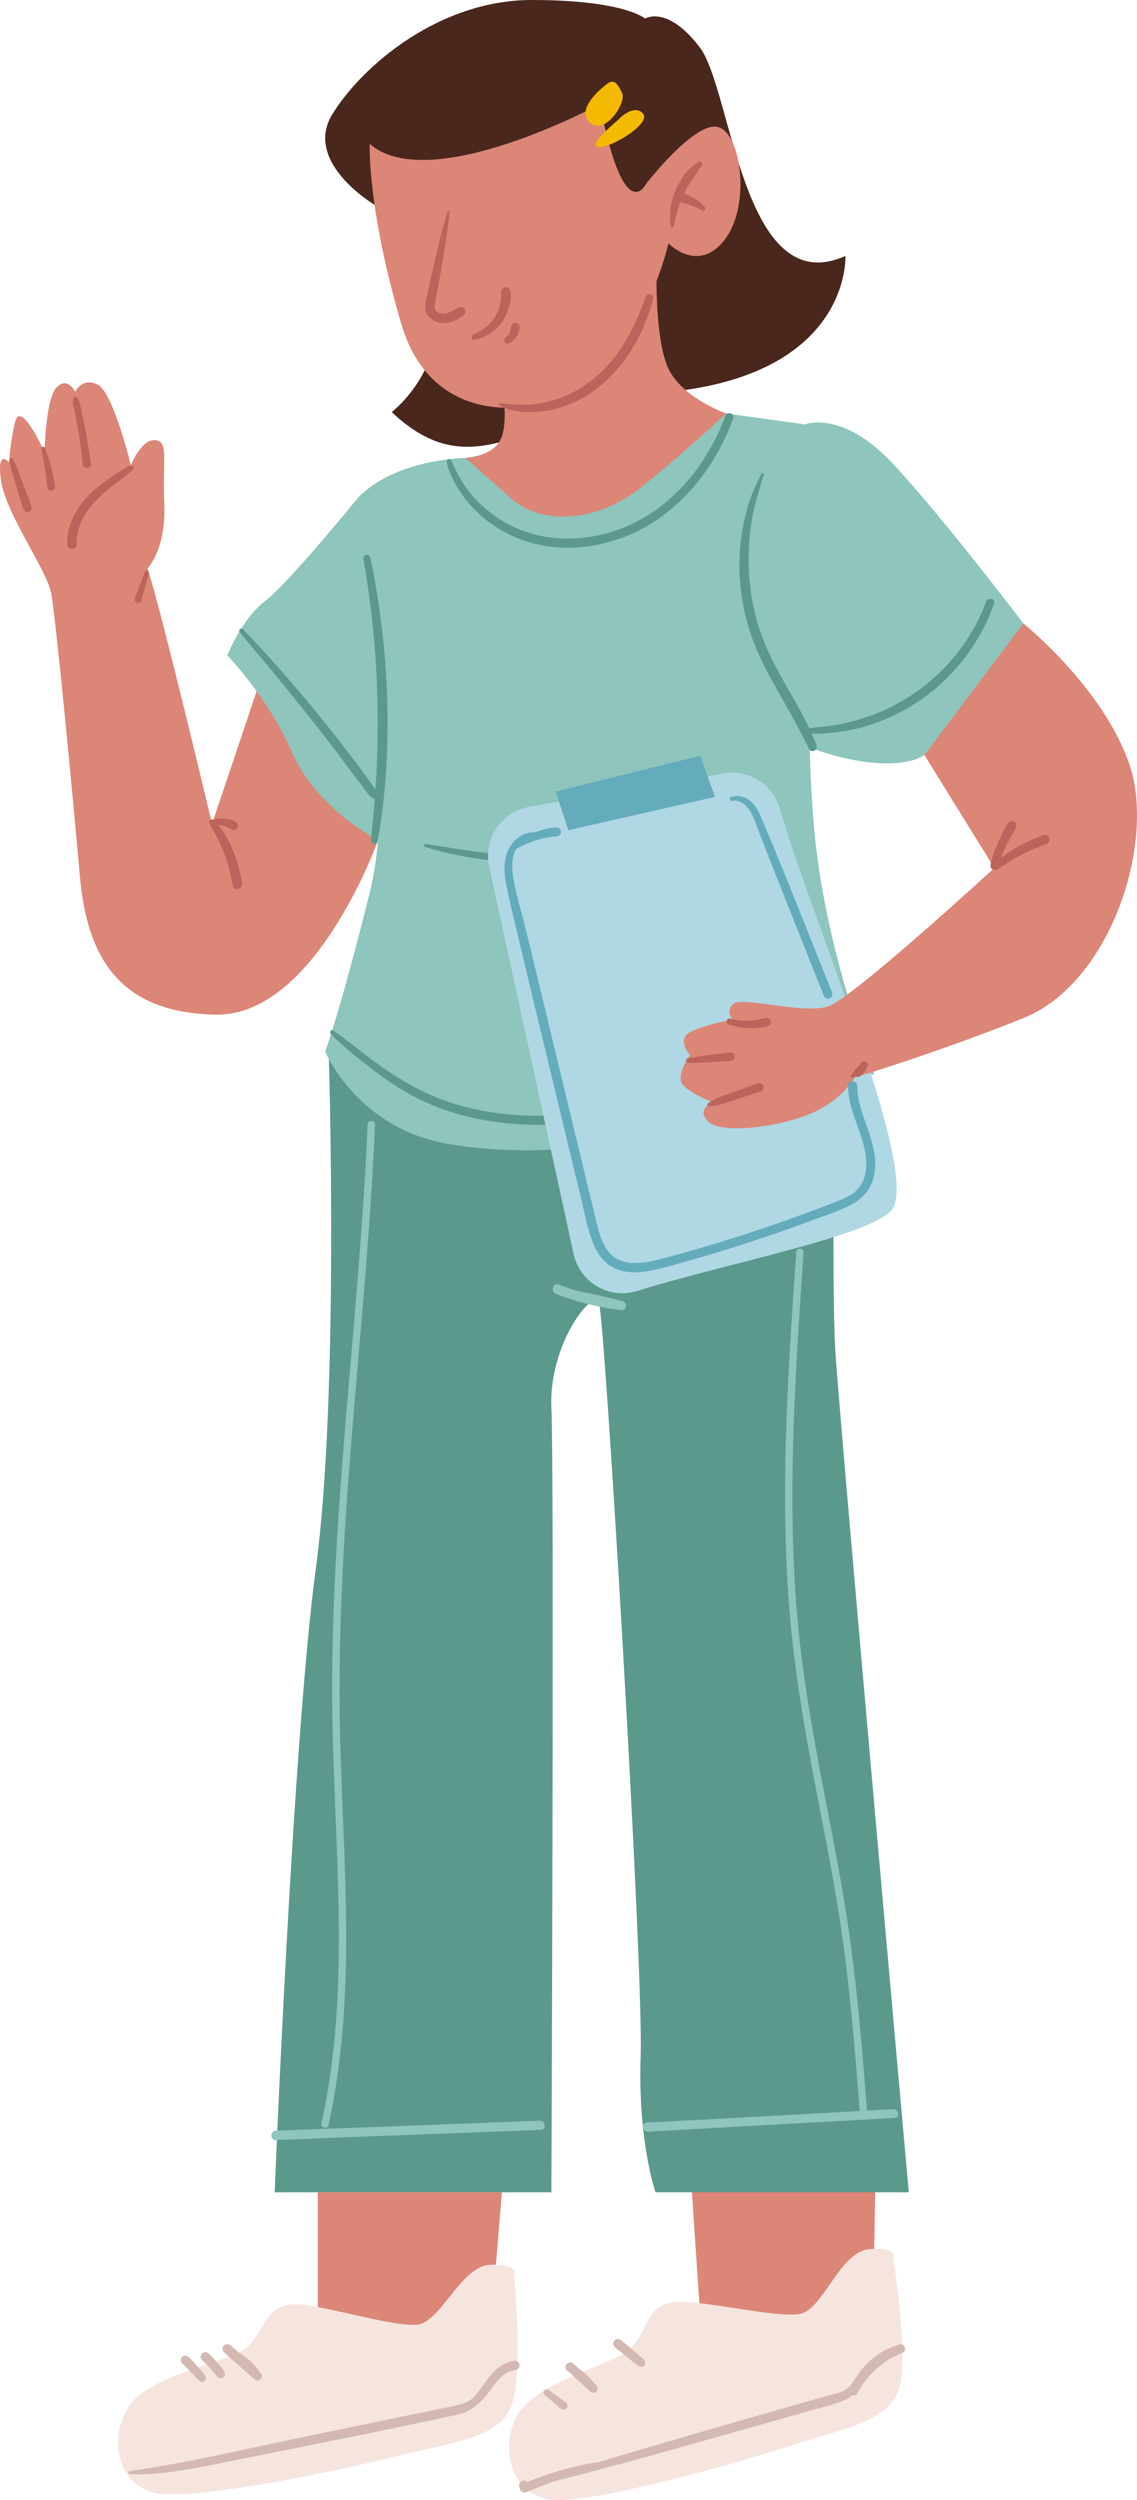 <svg xmlns="http://www.w3.org/2000/svg" id="OBJECT" viewBox="0 0 1364.831 3000"><path d="M830.252,2626.165l11.5,170.992s132.763,2.275,154.997-10.424c44.068-25.169,51.696-27.915,51.696-27.915l2.358-147.486-220.552,14.833Z" fill="#dc8678"></path><path d="M1072.02,2709.304s6.769-14.041-29.093-10.292c-35.862,3.749-55.173,74.602-84.378,77.904-29.205,3.302-89.047-11.4-136.099-14.923-47.052-3.523-43.213,33.67-64.506,55.166-21.293,21.496-117.69,40.017-138.792,84.239-21.102,44.222-.21,96.319,46.753,98.511s190.221-35.532,275.339-62.658c85.118-27.126,136.203-33.237,141.033-85.727,4.83-52.49-10.256-142.22-10.256-142.22Z" fill="#f6e5df"></path><path d="M394.557,1263.896s12.991,406.701-15.211,616.243c-28.202,209.542-49.632,750.54-49.632,750.54h332.168s3.572-864.835,0-941.032c-3.572-76.197,50.004-144.774,57.147-125.725,7.143,19.049,53.575,800.068,50.004,902.933-3.572,102.866,17.858,163.823,17.858,163.823h304.006s-83.027-925.793-88.151-1009.609c-5.124-83.817,0-374.333,0-374.333l-608.189,17.16Z" fill="#5c998d"></path><path d="M319.22,796.129l-64.674,192.543s-58.464-246.663-77.395-306.797c0,0,22.272-22.272,20.045-76.839-2.227-54.566,5.568-75.725-11.136-76.839-16.704-1.114-28.954,30.067-28.954,30.067,0,0-21.158-87.975-40.09-96.883-18.931-8.909-26.726,8.819-26.726,8.819,0,0-8.909-18.841-22.272-5.478-13.363,13.363-14.477,77.952-14.477,77.952,0,0-28.954-64.762-35.635-35.722-6.682,29.04-6.682,47.971-6.682,47.971,0,0-15.59-18.059-10.022,21.595,5.568,39.654,54.566,106.707,60.134,134.985,5.568,28.278,26.17,244.906,34.522,339.546,8.352,94.64,45.101,164.797,163.699,166.467,118.599,1.67,193.657-207.662,193.657-207.662l-133.994-213.726Z" fill="#dc8678"></path><path d="M558.6,549.562s-85.231,.908-129.775,48.793c-5.011,127.786,50.436,330.183,14.917,473.002-35.519,142.819-53.377,190.426-53.377,190.426,0,0,37.277,90.202,144.078,110.247s261.179,2.506,354.371-42.595c93.192-45.101,160.843-40.09,160.843-40.09,0,0-59.869-147.831-72.663-298.167-12.794-150.336-.835-307.354,.835-371.247s-11.693-110.664-11.693-110.664l-94.419-13.157-313.119,53.453Z" fill="#8ec5bc"></path><path d="M449.611,245.716s-86.251-50.836-50.616-108.743C434.63,79.066,527.059,0,638.419,0s135.859,22.272,135.859,22.272c0,0,26.726-16.704,65.702,34.522,38.976,51.226,51.226,305.777,174.835,250.329,0,0,7.238,140.546-210.571,163.079-159.798,16.532-229.302,123.457-333.981,24.292,0,0,48.998-37.674,53.453-100.278s-74.108-148.499-74.108-148.499Z" fill="#49271d"></path><path d="M443.799,172.697s-3.194,77.051,38.16,216.863c41.354,139.812,196.53,110.019,249.524,47.195,52.994-62.824,70.901-144.786,70.901-144.786,0,0,35.132,36.697,67.049-3.667,31.917-40.364,20.809-127.814-7.258-135.767s-87.031,68.614-87.031,68.614c0,0-26.026,52.974-54.969-96.194,0,0-203.953,110.364-276.375,47.741Z" fill="#dc8678"></path><path d="M846.09,248.678c-4.201-5.516-10.298-9.549-16.377-12.726-2.78-1.453-5.667-2.589-8.651-3.486,.463-.966,.912-1.943,1.398-2.891,2.746-5.363,5.994-10.334,9.415-15.282,3.575-5.172,6.788-10.77,10.615-15.743,1.927-2.504-.904-5.957-3.693-4.2-7.006,4.414-13.041,9.147-17.861,16.006-3.978,5.661-7.189,11.861-9.965,18.182-6.047,13.768-8.191,28.657-5.712,43.477,.299,1.787,3.184,1.554,3.478-.119,1.719-9.779,4.368-19.741,7.963-29.219,.231,.079,.458,.166,.703,.224,3.181,.754,6.374,1.532,9.488,2.534,5.808,1.867,11.136,4.767,16.665,7.282,.969,.441,2.285-.226,2.805-1.055,.613-.977,.396-2.11-.27-2.985Z" fill="#bc645b"></path><path d="M551.28,368.793c-7.983,3.706-18.292,11.899-26.946,4.96-3.44-2.759-2.89-6.194-2.147-10.151,1.317-7.011,2.646-14.021,3.972-21.03,2.736-14.455,5.13-28.966,7.467-43.49,1.164-7.235,2.225-14.489,3.369-21.728,1.182-7.477,1.592-15.011,2.74-22.476,.242-1.571-2.356-2.219-2.766-.644-2.114,8.121-4.724,16.052-6.737,24.216-1.886,7.646-3.826,15.282-5.629,22.947-3.983,16.929-7.903,33.87-11.443,50.899-1.354,6.511-4.043,14.021-2.309,20.678,1.41,5.414,5.418,9.661,10.35,12.112,11.728,5.83,25.958,.784,35.489-7.145,4.547-3.783,.261-11.781-5.41-9.148Z" fill="#bc645b"></path><path d="M612.988,350.206c-.484-3.055-2.508-5.663-5.889-5.572-3.144,.084-5.607,2.783-5.572,5.889,.087,7.621-.322,14.072-3.281,21.506-2.006,5.04-4.806,9.784-8.35,13.893-5.974,6.925-13.799,11.904-21.972,15.861-2.852,1.381-2.476,6.468,1.249,5.953,13.147-1.819,24.186-9.384,32.248-19.749,3.754-4.826,6.584-10.213,8.549-16.002,2.174-6.405,4.117-14.84,3.018-21.778Z" fill="#bc645b"></path><path d="M621.498,388.479c-1.551-.978-3.352-1.137-5.052-.452-1.199,.485-1.938,1.395-2.216,2.732-.634,.634-.991,1.355-1.072,2.162-.101,.664-.107,1.434-.123,2.082-.062,.367-.123,.734-.185,1.101-.031,.123-.063,.247-.094,.37-.524,1.521-1.098,2.975-1.954,4.361-.987,1.599-2.327,2.911-3.801,4.046-1.554,1.197-2.113,3.105-1.43,4.952,.38,1.028,1.269,1.77,2.235,2.217,1.399,.648,2.833,.216,4.059-.539,1.065-.656,2.112-1.223,3.097-2.003,.739-.585,1.442-1.215,2.104-1.887,2.053-2.083,3.774-4.608,4.949-7.277,.802-1.822,1.421-3.764,1.777-5.723,.418-2.299-.22-4.837-2.293-6.145Z" fill="#bc645b"></path><path d="M788.199,320.471s-2.984,92.119,16.047,125.527c19.031,33.408,67.473,50.112,67.473,50.112,0,0-50.112,46.771-101.895,88.531-51.782,41.76-119.272,46.771-156.519,13.363s-54.705-48.442-54.705-48.442c0,0,28.886-1.423,40.243-18.656,11.357-17.233,5.184-50.274,6.44-60.705,2.513-20.863,182.916-149.73,182.916-149.73Z" fill="#dc8678"></path><path d="M779.59,353.075c-3.527-.195-4.324,2.324-5.01,5.069-.139,.555-.994,1.62-1.261,2.407-.296,.872-.602,1.74-.915,2.606-.69,1.905-1.38,3.813-2.095,5.709-1.407,3.733-2.908,7.455-4.519,11.105-3.306,7.491-6.933,14.82-10.842,22.014-6.732,12.389-14.656,24.279-24.026,34.838-19.014,21.429-43.795,38.005-71.819,44.857-8.56,2.093-17.184,3.574-26.001,3.905-4.948,.186-10.007,.076-14.958-.182-5.998-.312-11.921-1.606-17.897-1.822-1.6-.058-1.842,2.068-.689,2.817,6.932,4.505,16.704,6.614,24.79,7.5,8.562,.937,17.266,.69,25.821-.195,16.504-1.707,32.753-7.325,47.321-15.166,26.979-14.521,48.358-37.673,63.775-63.913,10.222-17.397,17.678-36.449,22.742-55.956,.723-2.786-1.766-5.445-4.418-5.592Z" fill="#bc645b"></path><path d="M966.137,509.267s45.101-18.374,106.906,48.442c61.805,66.816,155.347,190.426,155.347,190.426,0,0-80.179,148.666-131.127,163.699-50.947,15.034-125.361-14.917-125.361-14.917,0,0-24.14-377.627-5.766-387.65Z" fill="#8ec5bc"></path><path d="M428.825,598.355s-82.407,101.338-110.803,123.053c-28.397,21.715-45.101,65.146-45.101,65.146,0,0,48.998,50.112,77.952,116.928,28.954,66.816,102.846,104.821,102.846,104.821,0,0,15.752-372.642-24.894-409.948Z" fill="#8ec5bc"></path><path d="M456.799,741.317c-3.249-24.23-6.98-48.589-12.455-72.426-1.195-5.203-8.991-3.524-8.093,1.724,7.593,44.377,13.026,88.742,15.414,133.716,2.254,42.454,2.263,84.774,.031,127.232-.279,5.307-.648,10.604-1.029,15.901-1.139-1.805-2.423-3.532-3.661-5.316-2.615-3.767-5.341-7.452-8.002-11.187-4.646-6.522-9.476-12.901-14.339-19.262-9.87-12.911-19.79-25.784-29.911-38.499-20.542-25.807-41.782-51.079-63.827-75.613-12.951-14.414-25.761-28.982-39.558-42.596-1.963-1.937-5.594,.827-3.846,3.117,9.996,13.097,21.138,25.375,31.696,38.023,10.858,13.007,21.51,26.19,32.156,39.371,20.587,25.487,40.946,51.201,60.601,77.417,5.224,6.968,10.336,14.024,15.645,20.927,3.066,3.986,6.033,8.047,9.088,12.041,3.018,3.948,5.7,8.351,9.683,11.374,1.075,.816,2.313,1.019,3.46,.837-1.38,17.02-3.048,34.013-4.49,51.036-.381,4.491,7.038,5.11,7.851,.723,8.294-44.744,11.637-90.596,11.974-136.073,.329-44.364-2.493-88.494-8.389-132.466Z" fill="#5c998d"></path><path d="M1183.775,721.841c-24.597,66.785-80.58,119.162-148.394,140.235-10.347,3.215-20.946,5.908-31.61,7.827-10.748,1.934-21.636,2.433-32.415,3.893-15.8-33.527-37.393-64.266-52.064-98.394-16.929-39.381-22.898-82.404-19.915-125.022,.94-13.428,2.87-26.871,5.896-39.99,1.498-6.494,3.366-12.86,5.137-19.28,1.923-6.971,3.759-14.099,6.34-20.855,.755-1.976-2.077-3.039-3.003-1.205-5.461,10.817-10.537,21.323-14.248,32.9-3.613,11.274-6.445,22.869-8.407,34.543-3.825,22.762-4.566,46.055-2.072,69.008,2.374,21.853,7.494,43.244,15.218,63.819,7.72,20.566,18.171,39.957,28.96,59.045,13.177,23.313,26.532,46.489,38.13,70.638,2.422,5.043,10.873,1.111,8.952-4.105-1.816-4.933-3.814-9.778-5.931-14.565,8.604,.589,17.553-.279,25.95-1.154,10.504-1.094,20.9-2.888,31.119-5.554,19.593-5.112,38.344-12.775,55.985-22.709,31.145-17.538,58.009-42.386,78.161-71.898,11.574-16.949,20.752-35.247,27.698-54.549,2.153-5.983-7.314-8.529-9.488-2.626Z" fill="#5c998d"></path><path d="M1019.561,1267.218c-43.762,11.328-87.853,21.411-131.853,31.764-42.633,10.032-85.241,20.444-128.315,28.437-79.194,14.697-164.69,19.86-240.398-12.633-21.188-9.093-41.047-21.01-59.987-34.093-20.123-13.902-38.616-30.037-58.685-43.965-2.742-1.903-5.568,1.639-3.252,3.97,14.918,15.012,31.769,28.504,48.546,41.366,16.916,12.969,34.603,25.124,53.586,34.889,36.077,18.558,75.739,28.253,116.039,31.532,86.627,7.049,171.487-15.976,255.029-35.571,50.302-11.799,100.555-23.847,151.072-34.699,7.044-1.513,5.107-12.78-1.784-10.997Z" fill="#5c998d"></path><path d="M877.659,496.263c-2.147-1.142-5.766-.38-6.697,2.131-19.965,53.882-56.832,102.804-109.105,128.686-50.601,25.054-112.104,27.359-160.864-3.303-12.662-7.963-24.035-17.702-33.93-28.914-11.082-12.558-18.408-26.841-25.161-42.008-1.571-3.528-6.581-1.922-5.709,1.88,3.245,14.145,10.596,27.724,18.994,39.45,8.67,12.106,19.167,22.91,31.092,31.846,22.858,17.127,50.164,27.632,78.57,30.446,31.226,3.094,62.996-2.736,91.728-15.099,28.114-12.097,52.676-31.092,73.042-53.785,22.02-24.536,38.797-53.755,50.171-84.631,.934-2.537,.448-5.325-2.131-6.697Z" fill="#5c998d"></path><path d="M155.931,558.841c-9.798,4.66-19.158,11.105-27.925,17.477-8.975,6.523-17.864,13.566-25.216,21.925-13.529,15.383-23.292,35.097-21.949,55.974,.398,6.183,10.843,6.254,11.001-.069,.217-8.677,1.153-16.708,4.348-24.855,3.371-8.597,8.402-16.437,14.386-23.444,6.852-8.023,14.585-15.05,22.862-21.574,8.708-6.864,18.269-13.105,26.219-20.842,2.601-2.531-.865-5.953-3.726-4.592Z" fill="#bc645b"></path><path d="M109.252,556.417c-2.211-13.904-4.177-27.821-6.952-41.632-1.219-6.068-2.477-12.127-3.851-18.162-1.402-6.156-2.019-14.817-6.194-19.757-1.341-1.587-4.144-.612-4.552,1.287-1.226,5.704,1.339,12.275,2.421,17.879,1.338,6.929,2.594,13.871,3.745,20.833,2.198,13.298,4.27,26.716,5.416,40.152,.554,6.493,10.962,5.656,9.967-.6Z" fill="#bc645b"></path><path d="M66.103,583.9c-.731-7.683-2.696-15.514-4.64-22.971-2.114-8.105-4.578-15.937-7.755-23.69-.935-2.281-4.497-1.05-4.056,1.312,1.442,7.725,2.83,15.479,4.117,23.232,.631,3.801,1.174,7.611,1.718,11.425,.567,3.978,.747,8.106,1.565,12.036,1.2,5.762,9.612,4.541,9.052-1.343Z" fill="#bc645b"></path><path d="M37.669,607.281c-1.008-3.069-2.104-6.112-3.198-9.151-1.99-5.527-4.197-10.968-6.317-16.445-3.981-10.288-7.509-20.928-12.494-30.783-1.347-2.662-4.999-.695-4.521,1.902,2.04,11.105,6.05,21.929,9.152,32.774,1.622,5.67,3.264,11.333,5.093,16.94,1.386,4.25,3.08,14.784,9.857,11.568,2.701-1.281,3.29-4.178,2.427-6.804Z" fill="#bc645b"></path><path d="M173.737,686.617c-4.025,10.343-7.889,20.721-11.718,31.14-.754,2.05-.032,4.409,2.058,5.336,1.8,.798,4.709,.05,5.336-2.058,3.247-10.911,6.478-21.891,8.967-33.004,.683-3.049-3.506-4.337-4.644-1.414Z" fill="#bc645b"></path><path d="M814.52,997.9c-12.069,12.049-29.36,17.358-45.674,20.538-19.279,3.758-38.961,5.775-58.532,7.262-40.545,3.081-81.306,2.503-121.747-1.727-25.956-2.715-51.592-7.278-77.358-11.31-2.082-.326-2.913,2.944-.882,3.607,21.111,6.886,43.069,11.117,65.008,14.415,21.908,3.293,44.08,5.328,66.215,6.214,41.81,1.674,84.197,.029,125.531-6.85,20.571-3.423,40.945-9.553,55.777-24.972,4.941-5.136-3.376-12.133-8.338-7.179Z" fill="#5c998d"></path><path d="M381.497,2630.678v171.378s132.311,11.178,155.347,0c45.658-22.156,53.453-24.383,53.453-24.383l12.25-146.995h-221.05Z" fill="#dc8678"></path><path d="M617.14,2729.852s7.696-13.555-28.337-12.221c-36.033,1.335-60.055,70.732-89.415,72.066-29.36,1.335-88.081-17.349-134.79-24.022-46.71-6.673-45.375,30.695-68.062,50.713-22.687,20.018-120.11,32.029-144.132,74.735-24.022,42.706-6.673,96.088,40.037,101.426,46.71,5.338,192.176-22.687,278.923-44.04,86.746-21.353,138.126-24.022,146.468-76.07s-.69-142.588-.69-142.588Z" fill="#f6e5df"></path><path d="M290.649,1059.726c-2.082-13.646-5.846-26.975-11.153-39.716-3.049-7.32-6.817-14.424-11.064-21.117-1.893-2.983-3.858-5.933-5.944-8.789,2.284,.144,4.532,.419,6.805,1.111,3.063,.933,5.835,2.496,8.51,4.223,2.29,1.478,5.893,.261,7.041-2.128,1.225-2.55,.434-5.651-2.128-7.041-7.445-4.038-17.025-5.529-25.246-3.156-.452,.131-.843,.364-1.185,.653-.324-.134-.621-.312-.978-.388-1.786-.378-3.712,.437-3.852,2.509-.294,4.371,3.139,8.153,5.177,11.729,1.606,2.817,3.154,5.671,4.61,8.568,3.218,6.401,6.001,12.985,8.583,19.665,4.531,11.72,7.534,24.021,9.365,36.437,1.1,7.459,12.598,4.899,11.46-2.562Z" fill="#bc645b"></path><path d="M313.487,2848.43c-2.602-3.129-4.813-6.536-7.568-9.547-2.632-2.877-5.409-5.646-8.405-8.145-3.582-2.986-7.384-5.73-11.376-8.155-3.047-2.868-6.147-5.681-9.404-8.236-2.345-1.84-5.951-2.192-8.069,.287-2.043,2.392-2.005,5.847,.287,8.069,5.26,5.099,10.884,9.849,16.424,14.641,6.996,6.052,13.713,12.521,21.038,18.171,4.432,3.419,10.777-2.631,7.073-7.085Z" fill="#d3b9b2"></path><g><path d="M242.358,2832.023c-.015-.015-.024-.033-.039-.048-.296-.286-.475-.458,.039,.048Z" fill="#d3b9b2"></path><path d="M269.205,2845.554c-2.638-3.974-5.824-7.618-8.941-11.218-1.554-1.795-3.162-3.543-4.807-5.254-1.574-1.637-3.147-3.371-4.893-4.826-1.211-1.009-2.374-1.741-4.019-1.766-1.359-.021-3.006,.554-3.968,1.547-2.057,2.122-2.454,5.718-.258,7.938,.248,.24,.576,.558,.661,.636,.37,.341,.748,.675,1.119,1.015,.65,.595,1.295,1.197,1.934,1.804,2.585,2.455,5.07,5.015,7.44,7.679,2.454,2.758,4.651,5.779,7.117,8.524,.029,.051,.048,.105,.078,.156l.038-.027c.316,.349,.619,.711,.945,1.049,.834,.863,2.745,1.293,3.889,1.111,1.17-.186,2.167-.648,3.025-1.473,1.785-1.718,2.322-4.86,.64-6.894Z" fill="#d3b9b2"></path></g><path d="M245.908,2850.505c.027-.014,.054-.027,.081-.041-3.05-4.512-6.785-8.548-10.412-12.593-2.914-3.251-5.858-6.711-9.215-9.511-1.155-.964-2.292-1.658-3.854-1.675-1.3-.014-2.878,.539-3.793,1.494-2.021,2.11-2.279,5.466-.18,7.647,3.376,3.508,7.042,6.719,10.391,10.26,3.386,3.581,6.611,7.381,10.164,10.785,2.035,1.949,5.364,1.59,7.004-.652,1.328-1.815,1.126-4.102-.184-5.714Z" fill="#d3b9b2"></path><path d="M617.986,2832.83c-14.68,1.82-25.131,11.754-33.654,23.163-3.982,5.33-7.528,10.963-11.782,16.093-2.637,3.18-5.346,6.437-9.013,8.449-3.635,1.995-7.444,3.521-11.418,4.691-7.32,2.155-14.922,3.365-22.391,4.887-7.83,1.595-15.66,3.191-23.485,4.812-15.584,3.229-31.167,6.46-46.75,9.693-63.272,13.126-126.606,26.022-189.751,39.75-37.783,8.215-75.71,15.08-113.92,20.944-2.332,.357-2.026,3.501,.269,3.596,33.214,1.376,66.657-4.922,99.125-11.301,32.591-6.403,65.123-13.092,97.695-19.595,62.858-12.55,125.749-25.269,188.395-38.837,9.081-1.967,18.688-4.176,26.384-9.655,6.649-4.735,12.4-10.479,17.403-16.907,8.375-10.759,17.783-26.936,32.884-28.457,3.029-.305,5.679-2.378,5.669-5.658-.009-2.764-2.594-6.049-5.658-5.669Z" fill="#d3b9b2"></path><path d="M1079.781,2813.149c-12.598,3.881-24.466,10.042-34.401,18.782-5.196,4.571-9.893,9.559-14.008,15.131-5.751,7.785-9.532,17.235-18.604,21.753-7.001,3.487-15.207,4.82-22.7,6.895-7.443,2.061-14.856,4.225-22.288,6.327-15.783,4.463-31.547,8.993-47.318,13.501-60.606,17.323-121.145,34.869-181.571,52.806-6.955,2.064-13.903,4.159-20.85,6.256-29.297,3.806-57.963,12.976-85.478,23.681-1.088-1.192-2.608-1.901-4.483-1.713-2.814,.283-5.409,3.183-4.874,6.106,.224,1.22,.448,2.439,.693,3.656,.709,3.519,4.305,5.686,7.719,4.246,10.864-4.584,21.853-8.804,32.906-12.846,6.431-1.654,12.866-3.291,19.298-4.938,16.318-4.179,32.539-8.723,48.835-12.988,30.829-8.068,61.499-16.78,92.184-25.377,30.415-8.522,60.823-17.066,91.208-25.695,15.475-4.395,30.962-8.752,46.424-13.193,15.949-4.581,32.503-8.372,48.076-14.142,4.78-1.771,8.924-4.105,12.586-7.365,2.246,.763,4.88,.214,6.299-2.51,11.55-22.166,30.826-39.183,54.043-48.342,5.661-2.234,2.134-11.826-3.697-10.03Z" fill="#d3b9b2"></path><path d="M772.77,2831.524c.023-.02,.045-.041,.068-.061-5.124-4.675-10.365-9.199-15.679-13.659-2.485-2.086-4.991-4.147-7.458-6.253-1.449-1.237-2.897-2.652-4.49-3.682-1.438-.93-2.876-1.463-4.623-1.09-1.935,.413-3.541,1.852-4.162,3.731-1.1,3.33,1.102,5.636,3.467,7.552,1.598,1.296,3.206,2.579,4.796,3.885,2.155,1.769,4.317,3.531,6.483,5.288,2.035,1.649,4.067,3.301,6.117,4.932,2.943,2.341,5.955,4.904,9.108,6.961,2.493,1.626,5.635,1.607,7.402-1.159,1.46-2.285,.805-4.808-1.029-6.445Z" fill="#d3b9b2"></path><path d="M715.913,2862.409c-.953-1.121-1.95-2.207-2.968-3.275-1.242-1.481-2.459-2.988-3.802-4.373-2.467-2.546-4.945-5.074-7.66-7.362-1.843-1.553-3.762-3.016-5.722-4.423-.85-.763-1.679-1.548-2.533-2.307-.995-.884-1.994-1.763-2.996-2.638-1.411-1.232-2.727-2.603-4.614-3.023-3.221-.716-6.483,1.602-6.763,4.938-.214,2.543,1.393,4.261,3.05,5.67,4.739,4.03,9.388,8.166,13.959,12.386,1.945,1.796,3.876,3.607,5.792,5.434,.85,.811,1.714,1.605,2.585,2.394,1.49,1.35,2.87,2.888,4.481,4.083,2.175,1.613,5.336,2.14,7.348-.157,1.866-2.131,1.935-5.32-.157-7.348Z" fill="#d3b9b2"></path><path d="M679.6,2882.914c-.682-.371-1.374-.997-2.058-1.447-1.033-.68-1.977-1.357-2.987-2.118-.609-.459-1.218-.917-1.835-1.364-1.869-1.353-3.717-2.734-5.591-4.08-2.33-1.673-4.654-3.331-7.001-4.98-1.592-1.118-3.481-2.416-5.481-1.526-2.489,1.107-2.886,4.676-.615,6.241,.245,.342,.524,.651,.837,.928,.315,.298,.633,.592,.953,.885,.375,.346,.753,.689,1.133,1.028,.771,.687,1.557,1.357,2.336,2.036,1.356,1.182,2.741,2.328,4.115,3.489,3.207,2.709,6.426,5.42,9.512,8.265,1.91,1.762,5.314,1.716,7.02-.338,.808-.972,1.389-2.222,1.287-3.518-.09-1.145-.535-2.91-1.625-3.503Z" fill="#d3b9b2"></path><path d="M647.889,2544.756c-82.34,3.136-164.681,6.264-247.023,9.371-23.211,.876-46.422,1.817-69.637,2.602-7.266,.246-7.312,11.64-.011,11.327,82.89-3.56,165.814-6.472,248.719-9.658,23.07-.886,46.141-1.773,69.212-2.661,7.108-.279,5.823-11.251-1.26-10.981Z" fill="#8ec5bc"></path><path d="M1072.349,2530.974c-10.536,.542-21.07,1.132-31.605,1.694-5.201-66.083-10.506-132.198-19.331-197.914-8.973-66.818-22.397-132.891-35.029-199.083-12.692-66.506-24.212-133.233-29.796-200.764-5.599-67.718-6.342-135.754-4.533-203.652,2.031-76.234,7.268-152.333,12.521-228.399,.391-5.657-8.412-5.861-8.802-.216-9.365,135.599-18.755,271.783-9.797,407.674,4.427,67.162,14.376,133.582,26.631,199.721,12.256,66.148,26.173,132.01,36.225,198.549,11.247,74.447,17.259,149.532,23.163,224.554-36.171,1.949-72.339,3.96-108.505,5.999-26.865,1.479-53.729,2.97-80.597,4.388-22.077,1.165-44.159,2.215-66.236,3.38-7.118,.376-5.602,11.394,1.507,10.991,77.028-4.363,154.057-8.66,231.094-12.865,21.567-1.177,43.135-2.342,64.701-3.54,6.851-.38,5.166-10.865-1.611-10.516Z" fill="#8ec5bc"></path><path d="M868.457,927.971c30.07-5.173,59.217,13.057,67.695,42.367,38.235,132.185,161.719,417.696,136.891,477.695-13.363,32.294-202.395,67.817-308.018,101.023-33.585,10.558-68.972-9.991-76.475-44.387l-101.386-464.825c-7.273-33.344,14.739-66.017,48.372-71.803l232.92-40.07Z" fill="#afd8e4"></path><g><path d="M1228.391,748.134s94.378,75.259,126.951,167.921c32.573,92.662-20.88,263.043-126.951,305.638-106.071,42.595-202.621,71.292-202.621,71.292,0,0-15.367,28.932-56.292,44.801-40.925,15.869-104.833,22.985-119.65,7.734-14.817-15.251,6.063-22.768,6.063-22.768,0,0-35.078-13.363-38.419-25.056-3.341-11.693,10.858-31.738,10.858-31.738,0,0-12.528-13.363-5.011-23.386,7.517-10.022,55.958-19.21,55.958-19.21,0,0-9.187-10.858,1.67-19.21,10.858-8.352,84.355,13.363,113.587,3.341,29.232-10.022,199.045-165.927,199.045-165.927l-83.922-135.553,118.733-157.881Z" fill="#dc8678"></path><path d="M925.119,1225.477c-.567-2.699-3.364-4.566-6.078-3.965-7.506,1.662-14.597,3.336-22.345,3.277-6.968-.053-13.782-.871-20.552-2.516-3.959-.962-5.559,5.536-1.764,6.883,7.796,2.767,15.86,4.327,24.118,4.69,3.451,.152,6.914,.07,10.354-.246,4.007-.368,8.457-.733,12.302-2.046,2.62-.895,4.583-3.136,3.965-6.078Z" fill="#bc645b"></path><path d="M876.692,1262.861c-8.594,1.038-17.185,2.123-25.783,3.123-8.431,.98-16.695,2.418-25.049,3.88-3.074,.538-3.118,5.652,.206,5.676,17.096,.127,34.185-1.435,51.226-2.712,6.447-.483,5.751-10.734-.6-9.967Z" fill="#bc645b"></path><path d="M910.051,1300.052c-9.528,3.282-19.094,6.514-28.529,10.056-10.669,4.005-22.651,7.026-31.798,14.044-1.397,1.072-.726,3.262,1.077,3.258,11.266-.024,22.311-4.754,32.939-8.089,9.948-3.122,19.827-6.478,29.7-9.827,6.123-2.077,2.713-11.544-3.389-9.442Z" fill="#bc645b"></path><g><path d="M1039.232,1283.877c-.077,.121-.153,.215-.229,.332-.146,.233-.267,.452-.424,.696,.218-.342,.436-.685,.654-1.028Z" fill="#bc645b"></path><path d="M1037.06,1286.898c-.215,.256-.426,.502-.638,.751-.063,.075-.111,.142-.176,.218,.271-.323,.543-.646,.814-.97Z" fill="#bc645b"></path><path d="M1038.66,1273.885c-1.149-.371-2.472-.425-3.572,.157-1,.53-1.648,1.297-2.158,2.272-.007-.021-.015-.043-.022-.064-.264,.459-.563,.895-.844,1.342-.073,.099-.146,.198-.22,.296,.036-.04,.072-.079,.108-.119-.024,.039-.048,.077-.073,.116-.967,1.096-1.924,2.202-2.868,3.321-.619,.588-1.227,1.187-1.883,1.732-.02,.015-.039,.031-.059,.045-1.084,.799-1.917,1.692-2.255,3.04-.011,.045-.01,.097-.02,.143-1.041,1.214-2.104,2.41-3.089,3.67-.749,.958-.235,2.494,.616,3.161,1.001,.784,2.268,.644,3.217-.153,.32-.259,.649-.506,.971-.763,.231-.184,.461-.368,.691-.553,.376,.22,.772,.405,1.209,.495,1.215,.25,2.703,.212,3.744-.555,.924-.681,1.828-1.395,2.69-2.153,.584-.513,1.084-1.081,1.577-1.664,.975-1.154,1.77-2.199,2.58-3.441,.738-1.18,1.369-2.28,1.984-3.597-.168,.358-.336,.717-.504,1.075,.3-.629,.611-1.252,.894-1.889,.982-2.204-.456-5.185-2.716-5.914Z" fill="#bc645b"></path></g><path d="M1252.511,1002.072c-18.081,6.659-36.009,15.559-51.282,27.574,.187-.433,.377-.864,.565-1.298,1.669-3.851,3.262-7.726,5.075-11.512,3.726-7.782,8.055-15.124,12.215-22.665,1.457-2.642,1.301-5.926-1.36-7.793-2.373-1.665-6.187-1.214-7.793,1.36-4.886,7.827-8.915,16.416-12.511,24.9-2.014,4.751-4.042,9.497-5.634,14.411-.394,1.216-.808,2.484-1.147,3.699-.749,2.692-1.887,6.122-1.585,8.943,.182,1.706,1.31,3.727,3.275,3.586,1.172,1.004,2.915,1.307,4.646,.078,4.958-3.519,10.371-6.607,15.544-9.816,4.834-2.999,9.765-5.853,14.841-8.426,9.253-4.69,18.794-8.81,28.613-12.16,6.957-2.373,3.44-13.422-3.462-10.88Z" fill="#bc645b"></path></g><polygon points="666.973 949.895 682.32 996.207 858.216 956.229 840.508 906.823 666.973 949.895" fill="#64acbc"></polygon><path d="M1032.4,1326.635c-2.076-7.602-3.364-15.472-3.222-23.365,.129-7.171-11.095-8.045-11.157-.834-.26,30.632,18.255,56.596,21.471,86.51,1.302,12.107-.135,25.286-7.632,35.283-8.612,11.483-23.847,16.016-36.66,20.986-62.925,24.409-127.141,45.441-192.304,63.025-24.901,6.719-58.787,16.348-75.429-10.419-7.057-11.351-9.929-24.649-13.023-37.482-4.03-16.714-8.059-33.428-12.089-50.142-16.234-67.334-32.469-134.668-48.703-202.002-8.285-34.361-16.426-68.766-25.105-103.031-4.248-16.768-9.3-33.624-12.198-50.685-1.577-9.283-2.258-18.836,.133-28.059,.705-2.719,1.8-5.334,3.164-7.811,15.092-8.284,31.032-13.802,48.358-14.936,2.911-.191,5.435-2.27,5.468-5.349,.029-2.752-2.42-5.659-5.349-5.468-8.723,.571-17.479,2.587-25.735,5.841-10.652-.633-21.303,5.366-27.772,13.735-11.166,14.446-10.053,33.707-6.661,50.649,3.718,18.573,8.341,37.028,12.706,55.459,4.268,18.018,8.514,36.041,12.851,54.043,17.101,70.972,34.202,141.944,51.303,212.916,4.261,17.683,8.522,35.366,12.783,53.05,3.759,15.601,6.794,31.631,11.951,46.85,4.346,12.825,10.87,25.463,22.431,33.191,12.955,8.659,29.096,9.359,44.048,6.983,16.429-2.61,32.506-7.641,48.491-12.142,16.952-4.772,33.837-9.779,50.65-15.018,33.834-10.543,67.385-22.009,100.592-34.386,15.382-5.733,31.588-10.847,46.153-18.488,12.774-6.702,22.593-17.083,26.392-31.229,8.244-30.7-8.053-58.909-15.907-87.674Z" fill="#64acbc"></path><path d="M998.828,1191.056c-27.328-68.252-54.065-136.814-82.711-204.525-3.659-8.65-7.186-17.891-14.283-24.381-6.677-6.106-16.022-8.877-24.656-5.543-2.572,.993-1.108,5.084,1.52,4.519,9.109-1.961,17.05,4.635,21.612,11.879,4.393,6.975,6.861,15.085,9.798,22.732,6.422,16.718,12.874,33.432,19.49,50.074,12.68,31.895,25.375,63.784,38.04,95.685,7.115,17.921,14.264,35.829,21.413,53.737,2.543,6.371,12.319,2.171,9.777-4.176Z" fill="#64acbc"></path><path d="M746.784,1561.051c-18.139-4.31-36.41-8.709-54.781-12.212-7.171-2.241-14.278-4.694-21.293-7.408-7.083-2.74-10.453,8.574-3.411,11.285,25.141,9.677,51.369,16.14,78.116,19.346,7.24,.868,8.17-9.395,1.369-11.011Z" fill="#8ec5bc"></path><path d="M726.713,102.246s-36.749,27.283-18.931,44.544c17.818,17.261,44.544-23.386,38.976-35.078-5.568-11.693-9.728-18.633-20.045-9.466Z" fill="#f4ba00"></path><path d="M743.974,141.778c-.557,1.67-39.968,32.259-25.613,34.522,14.355,2.262,64.032-28.397,53.453-40.09-10.579-11.693-27.84,5.568-27.84,5.568Z" fill="#f4ba00"></path><path d="M441.349,1349.305c-3.397,78.853-9.586,157.546-16.248,236.18-6.662,78.634-13.774,157.237-18.937,235.988-5.179,78.996-8.382,158.17-7.199,237.347,1.15,77.012,6.137,153.907,7.453,230.915,1.311,76.761-.968,154.057-14.844,229.74-1.727,9.419-3.642,18.801-5.715,28.15-1.221,5.507,7.203,8.084,8.43,2.548,16.583-74.803,21.381-151.501,21.246-227.955-.137-77.412-5.051-154.703-7.111-232.068-2.101-78.91-.025-157.8,4.567-236.59,4.615-79.168,11.526-158.177,18.296-237.182,6.772-79.027,13.409-158.086,17.473-237.308,.505-9.848,.967-19.699,1.392-29.551,.244-5.664-8.558-5.88-8.802-.216Z" fill="#8ec5bc"></path></svg>